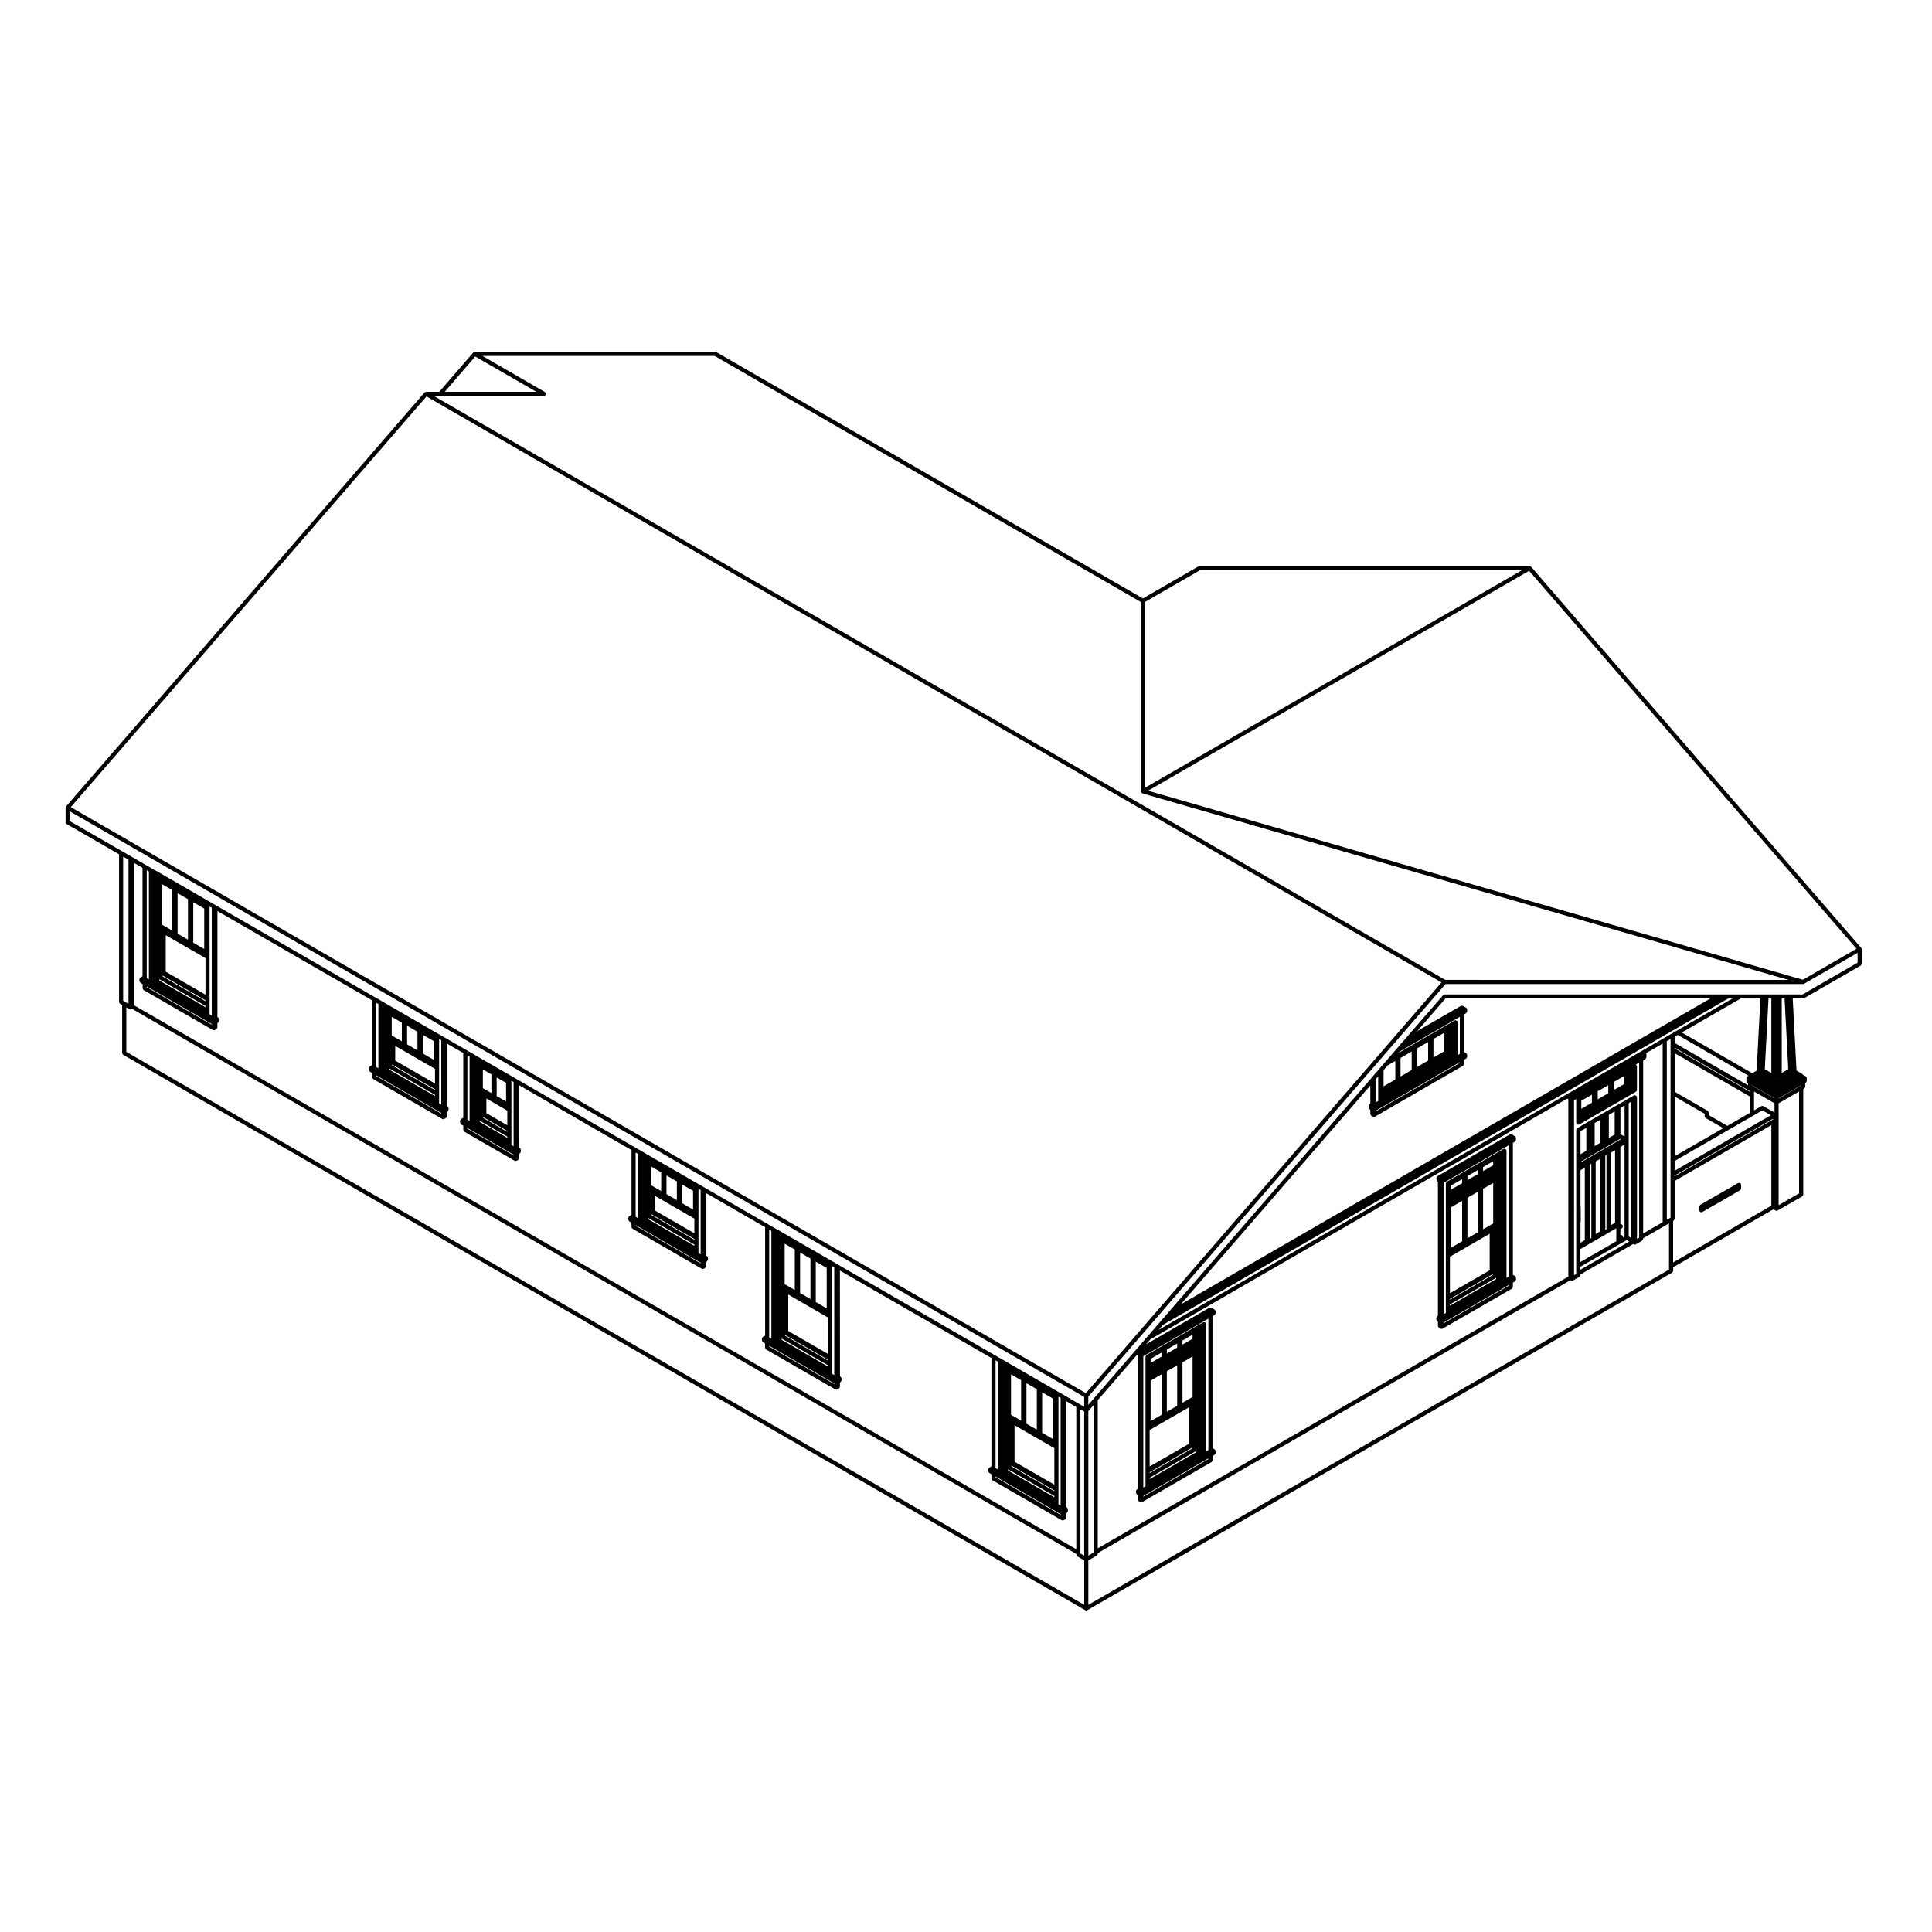 <?xml version="1.0" encoding="UTF-8"?>
<!-- Uploaded to: SVG Repo, www.svgrepo.com, Generator: SVG Repo Mixer Tools -->
<svg fill="#000000" width="800px" height="800px" version="1.1" viewBox="144 144 512 512" xmlns="http://www.w3.org/2000/svg">
 <g>
  <path d="m594.39 464.99c0.012 0.031 0.039 0.02 0.055 0.039 0.102 0.125 0.238 0.238 0.414 0.238 0.102 0 0.188-0.02 0.277-0.07l10.004-5.769c0.02-0.02 0.02-0.039 0.039-0.059 0.047-0.031 0.074-0.059 0.105-0.105 0.012-0.012 0.039-0.012 0.051-0.031 0.016-0.02 0-0.051 0.012-0.082 0.02-0.051 0.031-0.082 0.035-0.125 0.004-0.02 0.035-0.039 0.035-0.07v-0.961c0-0.051-0.047-0.09-0.059-0.137-0.012-0.039 0.012-0.09-0.02-0.137-0.012-0.02-0.039-0.02-0.059-0.039-0.039-0.059-0.102-0.09-0.156-0.125-0.066-0.039-0.109-0.07-0.188-0.082-0.023 0-0.039-0.031-0.07-0.031-0.051 0-0.09 0.051-0.133 0.059-0.039 0.012-0.098 0-0.133 0.02l-0.836 0.484-9.168 5.273c-0.023 0.012-0.023 0.039-0.051 0.07-0.059 0.039-0.086 0.09-0.117 0.156-0.039 0.059-0.07 0.105-0.082 0.176 0 0.02-0.031 0.039-0.031 0.07v0.973c0 0.051 0.039 0.082 0.055 0.125 0.02 0.051-0.008 0.105 0.02 0.141z"/>
  <path d="m637.31 395.31c-0.012-0.016-0.031-0.016-0.039-0.031-0.012-0.02-0.004-0.035-0.02-0.055l-87.488-101.02c0-0.012-0.012 0-0.02-0.012-0.035-0.047-0.09-0.047-0.137-0.07-0.059-0.035-0.105-0.074-0.168-0.082-0.023-0.012-0.039-0.023-0.07-0.023-0.004 0-0.012-0.004-0.02-0.004h-87.469c-0.055 0-0.09 0.039-0.133 0.055-0.039 0.016-0.102-0.012-0.141 0.02l-14.73 8.496-113.05-65.273c-0.047-0.02-0.09-0.004-0.137-0.02-0.051-0.012-0.086-0.055-0.137-0.055h-63.73c-0.004 0-0.012 0.012-0.02 0.012-0.02 0-0.039 0.012-0.066 0.016-0.059 0.012-0.105 0.047-0.16 0.082-0.051 0.031-0.105 0.039-0.145 0.074-0.004 0.012-0.012 0.012-0.016 0.012l-8.992 10.402-3.508-0.004c-0.004 0-0.012 0.004-0.02 0.004-0.023 0.012-0.039 0.02-0.066 0.023-0.059 0.016-0.105 0.047-0.16 0.074-0.051 0.031-0.105 0.035-0.145 0.074-0.004 0.012-0.012 0.004-0.02 0.016l-94.992 109.68c-0.012 0.016-0.004 0.039-0.016 0.055-0.012 0.012-0.031 0.016-0.039 0.031-0.023 0.047-0.004 0.098-0.02 0.137s-0.055 0.086-0.055 0.133v3.848c0 0.023 0.023 0.047 0.023 0.07 0.012 0.07 0.039 0.121 0.082 0.188 0.035 0.059 0.066 0.109 0.121 0.156 0.02 0.02 0.02 0.047 0.047 0.059l13.895 8.016v39.137c0 0.031 0.02 0.051 0.023 0.07 0.012 0.082 0.039 0.125 0.074 0.188 0.035 0.07 0.066 0.117 0.121 0.168 0.02 0.012 0.02 0.039 0.047 0.051l0.559 0.324v12.73c0 0.02 0.023 0.039 0.023 0.07 0.012 0.07 0.039 0.117 0.074 0.188 0.035 0.059 0.066 0.105 0.125 0.156 0.02 0.012 0.02 0.039 0.047 0.051l254.96 147.19c0.09 0.059 0.176 0.082 0.277 0.082 0.09 0 0.18-0.02 0.266-0.082l154.98-89.457c0.023-0.012 0.023-0.039 0.047-0.059 0.055-0.039 0.086-0.102 0.117-0.156 0.039-0.059 0.07-0.105 0.082-0.188 0.004-0.031 0.031-0.039 0.031-0.07v-0.953l26.574-15.359 0.57 0.324c0.082 0.051 0.176 0.07 0.266 0.07 0.098 0 0.188-0.02 0.277-0.07l6.516-3.738c0.02-0.012 0.02-0.039 0.047-0.059 0.055-0.039 0.086-0.102 0.121-0.156 0.035-0.059 0.066-0.117 0.082-0.188 0-0.031 0.023-0.039 0.023-0.07v-27.957l0.262-0.156c0.02-0.012 0.02-0.031 0.031-0.039 0.059-0.059 0.09-0.105 0.125-0.168 0.031-0.07 0.066-0.117 0.07-0.188 0.004-0.031 0.031-0.039 0.031-0.07v-0.992l0.141-0.082c0.023-0.02 0.023-0.051 0.047-0.059 0.055-0.051 0.082-0.105 0.117-0.168 0.035-0.059 0.07-0.117 0.082-0.188 0-0.02 0.023-0.031 0.023-0.059l-0.004-0.734c0-0.031-0.023-0.039-0.023-0.07-0.012-0.051-0.02-0.082-0.039-0.125-0.012-0.031 0-0.059-0.012-0.082-0.016-0.02-0.039-0.02-0.059-0.039-0.031-0.039-0.059-0.07-0.098-0.102-0.02-0.02-0.023-0.051-0.047-0.059l-0.719-0.414c-0.012-0.02 0-0.031-0.012-0.051-0.012-0.031-0.039-0.031-0.059-0.051-0.031-0.039-0.055-0.07-0.098-0.102-0.023-0.012-0.023-0.039-0.047-0.059l-1.5-0.855-1.004-19.109h2.75c0.09 0 0.18-0.02 0.266-0.07l15-8.652c0.023-0.016 0.023-0.047 0.047-0.059 0.055-0.047 0.086-0.102 0.121-0.16 0.039-0.059 0.07-0.105 0.082-0.18 0-0.031 0.031-0.047 0.031-0.07v-3.848c0-0.051-0.039-0.086-0.059-0.133-0.012-0.035 0.012-0.074-0.016-0.125zm-1.309 0.125-14.223 8.211-173.52-50.098 100.97-58.281zm-188.58-91.906 14.59-8.414h85.305l-99.895 57.664zm-177.48-65.047 16.199 9.352h-24.277zm-9.273 10.445h27.496c0.188 0 0.316-0.105 0.418-0.246 0.012-0.016 0.039-0.004 0.055-0.031 0.02-0.047 0.004-0.098 0.016-0.137 0.012-0.051 0.055-0.082 0.055-0.133 0-0.023-0.023-0.047-0.023-0.07-0.012-0.074-0.039-0.121-0.082-0.18-0.035-0.07-0.066-0.117-0.121-0.16-0.02-0.012-0.02-0.047-0.047-0.055l-16.586-9.582h61.555l112.93 65.199v50.184c0 0.055 0.039 0.09 0.055 0.133 0.016 0.039-0.004 0.102 0.02 0.133v0.012c0.004 0.012 0.016 0.004 0.02 0.012 0.004 0.02 0.023 0.02 0.035 0.031 0.047 0.059 0.102 0.098 0.156 0.125 0.039 0.023 0.059 0.074 0.105 0.086l171.27 49.445-90.98-0.012-268.06-154.75zm-84.031 160.28v-38.188l1.414 0.812v38.195l-0.852-0.492zm254.7 160.09-253.86-146.55v-11.801l0.848 0.492c0.086 0.051 0.18 0.082 0.273 0.082 0.098 0 0.188-0.031 0.273-0.082l0.137-0.082 250.24 144.46v0.188c0 0.031 0.023 0.051 0.023 0.07 0.012 0.082 0.047 0.117 0.082 0.176 0.039 0.07 0.07 0.125 0.125 0.168 0.02 0.012 0.02 0.051 0.047 0.059l1.812 1.031-0.004 11.793zm-250.34-165.24c0.012 0.082 0.039 0.125 0.082 0.188 0.035 0.066 0.066 0.117 0.121 0.16 0.02 0.016 0.02 0.047 0.039 0.059l0.559 0.316v1.125c0 0.031 0.023 0.051 0.023 0.07 0.012 0.07 0.039 0.125 0.074 0.188 0.039 0.059 0.066 0.117 0.125 0.156 0.02 0.02 0.02 0.051 0.047 0.059l18.332 10.578c0.086 0.051 0.18 0.07 0.273 0.07 0.09 0 0.188-0.02 0.273-0.07l0.406-0.227c0.023-0.02 0.023-0.051 0.047-0.059 0.055-0.051 0.086-0.102 0.121-0.168 0.035-0.059 0.066-0.105 0.074-0.188 0.004-0.02 0.031-0.039 0.031-0.07v-1.133l0.141-0.07c0.02-0.02 0.023-0.051 0.047-0.059 0.059-0.051 0.09-0.102 0.125-0.168 0.035-0.059 0.066-0.105 0.074-0.188 0.004-0.02 0.031-0.039 0.031-0.07v-0.473c0-0.031-0.02-0.051-0.031-0.082-0.004-0.039-0.016-0.082-0.035-0.125-0.004-0.02 0.004-0.051-0.004-0.07-0.016-0.02-0.039-0.02-0.059-0.039-0.031-0.039-0.059-0.07-0.102-0.105-0.02-0.012-0.023-0.039-0.047-0.059l-0.141-0.07v-28.094l40.996 23.664v17.16l-0.57 0.332c-0.02 0.012-0.02 0.039-0.047 0.059-0.039 0.02-0.066 0.051-0.098 0.102-0.016 0.012-0.047 0.012-0.059 0.039-0.012 0.031 0 0.051-0.004 0.07-0.02 0.051-0.031 0.082-0.035 0.137 0 0.02-0.023 0.039-0.023 0.059v0.484c0 0.031 0.023 0.051 0.031 0.082 0.012 0.059 0.039 0.105 0.074 0.176 0.035 0.059 0.066 0.105 0.121 0.156 0.02 0.02 0.02 0.051 0.047 0.059l0.562 0.324v1.125c0 0.031 0.023 0.039 0.023 0.07 0.004 0.07 0.039 0.117 0.074 0.188 0.035 0.059 0.066 0.117 0.121 0.156 0.02 0.02 0.02 0.051 0.047 0.059l18.312 10.59c0.086 0.051 0.18 0.082 0.273 0.082 0.09 0 0.188-0.031 0.273-0.082l0.434-0.227c0.023-0.02 0.023-0.051 0.047-0.07 0.059-0.039 0.086-0.09 0.121-0.156 0.035-0.059 0.066-0.105 0.074-0.188 0.004-0.02 0.031-0.039 0.031-0.07v-1.125l0.152-0.09c0.02-0.012 0.02-0.039 0.039-0.059 0.059-0.039 0.09-0.09 0.125-0.156 0.035-0.07 0.066-0.105 0.074-0.188 0.004-0.02 0.031-0.039 0.031-0.07v-0.473c0-0.031-0.023-0.051-0.031-0.082-0.004-0.039-0.016-0.082-0.035-0.125-0.004-0.02 0.004-0.051-0.004-0.059-0.012-0.031-0.047-0.031-0.059-0.051-0.031-0.039-0.059-0.07-0.102-0.105-0.02-0.012-0.023-0.039-0.051-0.059l-0.145-0.066v-16.551l4.332 2.488v17.18l-0.562 0.324c-0.02 0.02-0.023 0.039-0.047 0.059-0.039 0.031-0.07 0.059-0.102 0.102-0.016 0.02-0.047 0.02-0.059 0.051-0.012 0.02 0 0.039-0.004 0.07-0.02 0.039-0.031 0.082-0.035 0.125 0 0.031-0.031 0.039-0.031 0.07v0.484c0 0.02 0.023 0.039 0.031 0.059 0.012 0.082 0.039 0.125 0.082 0.188 0.035 0.07 0.066 0.117 0.121 0.156 0.02 0.02 0.02 0.051 0.047 0.07l0.57 0.324v1.125c0 0.031 0.023 0.051 0.023 0.082 0.012 0.07 0.039 0.117 0.082 0.176 0.035 0.07 0.066 0.117 0.121 0.168 0.02 0.012 0.02 0.039 0.039 0.051l13.332 7.691c0.086 0.051 0.18 0.07 0.273 0.07 0.09 0 0.18-0.012 0.262-0.07l0.422-0.227c0.023-0.02 0.023-0.051 0.047-0.07 0.047-0.031 0.074-0.059 0.109-0.105 0.012-0.02 0.039-0.012 0.051-0.031 0.012-0.031 0-0.039 0.012-0.07 0.016-0.051 0.023-0.082 0.035-0.125 0-0.031 0.031-0.051 0.031-0.082v-1.125l0.133-0.082c0.023-0.02 0.023-0.051 0.047-0.07 0.055-0.039 0.086-0.09 0.121-0.156 0.035-0.059 0.066-0.105 0.074-0.188 0.004-0.02 0.031-0.039 0.031-0.059v-0.484c0-0.031-0.02-0.051-0.023-0.07-0.004-0.051-0.016-0.09-0.035-0.125-0.012-0.031 0-0.059-0.012-0.082-0.012-0.02-0.039-0.031-0.055-0.051-0.031-0.031-0.055-0.059-0.098-0.09-0.016-0.02-0.02-0.039-0.039-0.059l-0.141-0.09v-3.078s-0.004 0-0.004-0.012c0 0 0.004 0 0.004-0.012v-0.246c0-0.02-0.023-0.039-0.023-0.07 0-0.012 0.023-0.039 0.023-0.059v-13.059l29.734 17.16v17.16l-0.57 0.332c-0.02 0.012-0.023 0.051-0.047 0.059-0.039 0.031-0.066 0.059-0.098 0.09-0.016 0.031-0.047 0.031-0.055 0.051-0.016 0.031 0 0.051-0.012 0.082-0.02 0.039-0.031 0.082-0.035 0.125 0 0.02-0.023 0.039-0.023 0.07v0.473c0 0.031 0.023 0.051 0.031 0.082 0.004 0.07 0.039 0.117 0.074 0.188 0.035 0.059 0.066 0.105 0.121 0.156 0.02 0.012 0.02 0.039 0.047 0.051l0.562 0.324v1.125c0 0.031 0.023 0.039 0.031 0.07 0.004 0.07 0.039 0.125 0.074 0.188 0.039 0.059 0.066 0.117 0.125 0.156 0.02 0.02 0.02 0.051 0.047 0.059l18.32 10.59c0.086 0.051 0.176 0.082 0.273 0.082s0.188-0.031 0.273-0.07l0.422-0.246c0.023-0.012 0.023-0.051 0.047-0.07 0.055-0.039 0.086-0.09 0.121-0.156 0.039-0.059 0.066-0.105 0.082-0.176 0-0.031 0.023-0.039 0.023-0.07v-1.133l0.152-0.082c0.02-0.02 0.023-0.051 0.047-0.07 0.055-0.039 0.086-0.102 0.121-0.156 0.035-0.059 0.07-0.117 0.082-0.188 0.004-0.02 0.023-0.039 0.023-0.07v-0.473c0-0.031-0.02-0.039-0.023-0.07-0.004-0.051-0.016-0.082-0.035-0.125-0.004-0.02 0-0.051-0.004-0.082-0.016-0.02-0.039-0.02-0.059-0.039-0.031-0.039-0.055-0.07-0.098-0.102-0.02-0.02-0.02-0.039-0.047-0.059l-0.152-0.09v-16.539l15.566 8.992v28.723l-0.551 0.312c-0.02 0.02-0.023 0.051-0.047 0.059-0.035 0.031-0.066 0.059-0.098 0.102-0.016 0.02-0.047 0.02-0.059 0.051-0.012 0.02 0 0.051-0.012 0.07-0.02 0.039-0.023 0.082-0.035 0.125-0.004 0.031-0.031 0.039-0.031 0.07v0.473c0 0.031 0.02 0.051 0.023 0.07 0.012 0.082 0.039 0.117 0.074 0.188 0.035 0.059 0.066 0.117 0.121 0.168 0.016 0.012 0.02 0.031 0.039 0.051l0.555 0.332v1.133c0 0.02 0.023 0.039 0.023 0.07 0.012 0.07 0.039 0.117 0.082 0.188 0.035 0.059 0.066 0.105 0.121 0.156 0.02 0.012 0.02 0.039 0.047 0.051l18.34 10.59c0.086 0.051 0.18 0.07 0.273 0.07 0.098 0 0.188-0.02 0.273-0.07l0.414-0.238c0.023-0.012 0.023-0.039 0.047-0.059 0.039-0.031 0.07-0.059 0.102-0.105 0.016-0.02 0.039-0.012 0.051-0.02 0.016-0.031 0-0.059 0.012-0.082 0.02-0.051 0.031-0.09 0.039-0.137 0-0.031 0.023-0.051 0.023-0.07v-1.133l0.141-0.07c0.023-0.02 0.023-0.039 0.051-0.059 0.059-0.051 0.09-0.102 0.125-0.168 0.035-0.059 0.066-0.105 0.074-0.176 0-0.031 0.031-0.051 0.031-0.07v-0.492c0-0.02-0.023-0.031-0.023-0.059-0.004-0.059-0.016-0.09-0.035-0.137-0.012-0.02 0.004-0.051-0.012-0.082-0.016-0.02-0.039-0.02-0.055-0.039-0.031-0.039-0.055-0.07-0.09-0.09-0.02-0.02-0.02-0.051-0.039-0.07l-0.16-0.09-0.016-28.055 40.16 23.184v28.711l-0.559 0.324c-0.02 0.012-0.02 0.039-0.039 0.051-0.039 0.031-0.07 0.059-0.102 0.102-0.02 0.02-0.051 0.02-0.059 0.051-0.02 0.02 0 0.051-0.012 0.07-0.02 0.039-0.031 0.082-0.039 0.125 0 0.031-0.031 0.051-0.031 0.082v0.473c0 0.031 0.031 0.039 0.031 0.059 0.012 0.082 0.039 0.125 0.082 0.188 0.035 0.07 0.066 0.117 0.121 0.168 0.016 0.012 0.02 0.039 0.047 0.051l0.559 0.332v1.133c0 0.031 0.02 0.039 0.02 0.07 0.016 0.07 0.051 0.117 0.082 0.188 0.039 0.059 0.07 0.105 0.125 0.156 0.02 0.02 0.02 0.039 0.039 0.059l18.332 10.578c0.09 0.051 0.18 0.082 0.277 0.082 0.09 0 0.176-0.031 0.266-0.07l0.418-0.238c0.023-0.02 0.023-0.051 0.047-0.07 0.059-0.039 0.098-0.09 0.125-0.156 0.039-0.059 0.07-0.105 0.082-0.176 0.004-0.031 0.031-0.051 0.031-0.07v-1.145l0.133-0.082c0.023-0.012 0.023-0.039 0.047-0.059 0.059-0.051 0.09-0.102 0.125-0.156 0.035-0.07 0.07-0.117 0.074-0.188 0.004-0.031 0.031-0.039 0.031-0.07v-0.492c0-0.02-0.023-0.031-0.023-0.059-0.012-0.051-0.02-0.09-0.039-0.137-0.012-0.02 0.004-0.051-0.012-0.082-0.016-0.02-0.047-0.02-0.059-0.039-0.031-0.039-0.055-0.07-0.09-0.09-0.02-0.02-0.02-0.051-0.047-0.059l-0.141-0.09v-28.082l2.648 1.535v37.695l-249.71-144.16v-37.715l2.254 1.301v28.723l-0.559 0.32c-0.02 0.016-0.023 0.047-0.047 0.059-0.039 0.031-0.066 0.055-0.098 0.102-0.016 0.02-0.047 0.02-0.059 0.047-0.012 0.02 0 0.047-0.004 0.07-0.02 0.047-0.031 0.086-0.035 0.133-0.004 0.023-0.023 0.039-0.023 0.066v0.492c-0.008 0.016 0.016 0.031 0.023 0.055zm19.133 11.312v0.188l-17.242-9.949v-0.188zm-17.246-12.18v-28.562l0.574 0.332v28.562zm15.574-5.277v9.68l-10.531-6.09v-9.668zm-7.391-6.477v-10.723l2.746 1.578v10.723zm4.152 2.391v-10.727l2.902 1.688v10.715zm3.238 15.266v0.238l-11.375-6.574v-0.242zm-8.793-18.465-2.691-1.551v-10.734l2.691 1.551zm8.793 19.941v0.344l-12.246-7.078s0.012-0.012 0.012-0.023v-0.324s0.004 0 0.012 0.004c0.016 0.016 0.02 0.039 0.039 0.051zm1.082-2.031v-0.012-24.273l0.586 0.332v28.555l-0.586-0.332v-0.914s-0.004-0.012-0.004-0.02c0-0.012 0.004-0.02 0.004-0.031v-3.066c0-0.012-0.012-0.02-0.016-0.031 0-0.02 0.016-0.031 0.016-0.039zm61.395 30.402v0.176l-17.227-9.961v-0.176zm-17.223-12.172v-17.023l0.566 0.328v17.023zm15.566 0.484v3.894l-10.539-6.09v-3.879zm-7.387-6.484v-4.938l2.746 1.582v4.938zm4.141 2.394v-4.938l2.906 1.672v4.957zm3.246 9.492v0.227l-11.371-6.555v-0.227zm-8.785-12.691-2.68-1.559v-0.336l-0.004-0.035v-4.566l2.68 1.547zm8.785 14.168v0.344l-12.246-7.074c0-0.012 0.012-0.012 0.012-0.031v-0.324c0.004 0 0.004 0 0.012 0.012 0.016 0.012 0.02 0.039 0.039 0.051zm1.086-2.027 0.004-0.012 0.004-5.141v-7.586l0.57 0.324v17.035l-0.57-0.324v-0.938c0-0.012-0.004-0.012-0.004-0.012 0-0.02 0.004-0.02 0.004-0.031v-3.078c0-0.012-0.012-0.02-0.016-0.031 0-0.02 0.016-0.031 0.016-0.039zm19.746 17.891v0.188l-12.242-7.055v-0.188zm-12.242-9.281v-17.027l0.574 0.332v17.023zm10.574-2.391v3.883l-5.543-3.199v-3.894zm-2.82-3.844v-4.938l2.488 1.426v4.934zm2.82 9.25v0.227l-6.375-3.672v-0.238zm-4.211-10.047-2.266-1.309v-4.969l2.266 1.32zm4.211 11.531v0.332l-7.238-4.191v-0.344h0.004c0.02 0.02 0.02 0.039 0.039 0.059zm1.082-2.051c0-0.012 0.004-0.012 0.004-0.012v-12.738l0.578 0.332v14.066l0.004 0.023v2.949l-0.578-0.344v-0.922s-0.004 0-0.012-0.012c0-0.012 0.012-0.012 0.012-0.02v-3.078c0-0.012-0.016-0.02-0.016-0.039 0-0.012 0.016-0.02 0.016-0.031v-0.164c0-0.012-0.008-0.012-0.008-0.012zm50.152 35.473v0.176l-17.227-9.969v-0.176zm-17.227-12.18v-17.023l0.57 0.324v17.035zm15.566 0.492v3.883l-10.543-6.082v-3.883zm-7.387-6.484v-4.945l2.746 1.582v4.938zm4.137 2.394v-4.957l2.906 1.684v4.957zm3.25 9.48v0.227l-11.371-6.566v-0.215zm-8.789-12.691-2.676-1.547v-4.969l2.676 1.547zm8.789 14.18v0.332l-12.254-7.074c0-0.012 0.012-0.02 0.012-0.02v-0.332c0 0.012 0.004 0.012 0.012 0.012 0.016 0.012 0.016 0.039 0.035 0.059zm1.086-2.047s0.004 0 0.004-0.012v-12.711l0.57 0.324v17.023l-0.57-0.324v-0.945c0-0.012-0.004-0.012-0.004-0.012s0.004-0.012 0.004-0.02v-3.078c0-0.012-0.016-0.02-0.016-0.031 0-0.02 0.016-0.02 0.016-0.039v-0.156c0-0.008-0.004-0.008-0.004-0.02zm35.992 38.84v0.176l-17.246-9.949v-0.188zm-17.246-12.184v-28.559l0.578 0.332v28.555zm15.578-5.273v9.652l-10.531-6.082v-9.664zm-7.387-6.496v-10.715l2.742 1.582v10.727zm4.152 2.402v-10.715l2.898 1.664v10.727zm3.234 15.273v0.215l-11.371-6.566v-0.215zm-8.793-18.48-2.684-1.535v-10.738l2.684 1.547zm8.793 19.957v0.344l-12.238-7.082v-0.348h0.016c0.016 0.02 0.016 0.039 0.035 0.051zm1.082-2.047 0.004-0.012v-24.262l0.578 0.332v28.574l-0.578-0.344v-0.949s-0.004 0-0.004-0.012c0 0 0.004 0 0.004-0.012v-3.07c0-0.02-0.016-0.031-0.016-0.039 0-0.02 0.016-0.031 0.016-0.039v-0.156s-0.004 0-0.004-0.012zm60.574 41.473v0.195l-17.25-9.961v-0.188zm-17.246-12.172v-28.566l0.59 0.332v28.574zm15.582-5.273v9.652l-10.551-6.082v-9.664zm-7.394-6.496v-10.727l2.754 1.582v10.734zm4.16 2.402v-10.715l2.891 1.664v10.727zm3.234 15.273v0.215l-11.375-6.574v-0.219zm-8.809-18.492-2.676-1.547v-10.723l2.676 1.547zm8.809 19.957v0.352l-12.254-7.082v-0.363c0.012 0.012 0.02 0.012 0.031 0.012 0.012 0.02 0.012 0.039 0.031 0.039zm1.078-2.035c0.004-0.012 0.012-0.012 0.012-0.02v-24.262l0.574 0.324v28.586l-0.574-0.332v-0.941c0-0.012-0.004-0.012-0.004-0.012s0.004-0.012 0.004-0.02v-3.066c0-0.02-0.016-0.031-0.02-0.039 0.004-0.012 0.02-0.02 0.02-0.039v-0.156c0-0.004-0.008-0.012-0.012-0.023zm6.836 17.852-1.004-0.57v-38.188l1.004 0.578zm0-39.441-1.281-0.734-3.719-2.144-0.422-0.266h-0.012s0-0.012-0.012-0.012l-1.664-0.945-14.156-8.18v-0.012l-0.188-0.102h-0.012l-0.238-0.137-0.395-0.227-0.004-0.012-1.672-0.953h-0.004l-41.23-23.816-0.406-0.246h-0.004v-0.012l-1.668-0.953h-0.004l-14.152-8.176h-0.004l-0.188-0.105-0.258-0.145-0.398-0.215-1.656-0.961-16.656-9.621v-0.012l-0.422-0.238-1.656-0.945-14.152-8.176-0.156-0.105c-0.004-0.012-0.016 0-0.023-0.012-0.004 0-0.004 0-0.016-0.012l-0.242-0.137-0.406-0.238-1.652-0.953-30.855-17.793-0.422-0.246-1.664-0.973h-0.004l-9.145-5.266-0.16-0.117h-0.016c-0.004 0-0.004-0.012-0.012-0.012l-0.242-0.145h-0.012v-0.012l-0.414-0.227-1.648-0.953-5.422-3.117-0.422-0.258h-0.004l-1.652-0.945-14.156-8.176-0.176-0.102h-0.012s0-0.012-0.004-0.012l-0.23-0.125v-0.012l-0.406-0.238-0.004-0.012-1.656-0.945-42.078-24.305h-0.004l-0.406-0.238-1.672-0.969-14.156-8.184h-0.012c-0.004-0.004-0.004-0.012-0.012-0.016l-0.211-0.078-0.238-0.121-0.398-0.242-1.664-0.969h-0.004l-3.34-1.926v-0.012l-0.406-0.23-2.5-1.441-13.895-8.016v-2.594l268.86 155.21zm0.43-3.609-269-155.3 94.27-108.84 268.99 155.29zm0.664 4.75 1.406-1.621v39.113l-1.406 0.797zm153.88-38.445v0.945l-153.88 88.836v-11.789l2.223-1.258c0.02-0.02 0.02-0.051 0.047-0.07 0.055-0.039 0.086-0.102 0.121-0.156 0.035-0.059 0.07-0.117 0.082-0.176 0-0.031 0.031-0.051 0.031-0.082v-0.176l125.25-72.32 0.137 0.09c0.09 0.051 0.18 0.082 0.281 0.082 0.098 0 0.18-0.031 0.273-0.082l1.672-0.961c0.02-0.012 0.02-0.039 0.039-0.059 0.059-0.039 0.09-0.102 0.125-0.156 0.035-0.059 0.07-0.105 0.074-0.188 0.004-0.031 0.031-0.039 0.031-0.07v-0.156l14.035-8.105 0.141 0.09c0.086 0.051 0.18 0.07 0.277 0.07s0.188-0.02 0.277-0.07l1.656-0.961c0.02-0.02 0.02-0.039 0.039-0.059 0.059-0.051 0.09-0.102 0.121-0.156 0.039-0.07 0.07-0.117 0.082-0.188 0.004-0.031 0.023-0.039 0.023-0.07v-0.168l5.984-3.445 0.863-0.492v11.301zm-141.2 60.199c0.012 0.07 0.039 0.125 0.082 0.188 0.039 0.059 0.07 0.117 0.125 0.156 0.02 0.02 0.02 0.051 0.051 0.07l0.137 0.07v1.133c0 0.031 0.02 0.039 0.031 0.07 0.012 0.07 0.039 0.125 0.082 0.188 0.031 0.059 0.059 0.117 0.117 0.156 0.02 0.02 0.02 0.051 0.051 0.059l0.402 0.238c0.09 0.039 0.176 0.07 0.277 0.07 0.09 0 0.188-0.031 0.273-0.07l18.332-10.578c0.023-0.012 0.023-0.039 0.047-0.051 0.055-0.051 0.09-0.102 0.117-0.156 0.039-0.07 0.07-0.117 0.082-0.188 0.004-0.031 0.031-0.051 0.031-0.07v-1.145l0.559-0.332c0.02-0.012 0.02-0.039 0.039-0.051 0.059-0.051 0.09-0.105 0.125-0.168 0.035-0.07 0.07-0.117 0.074-0.176 0.004-0.031 0.023-0.051 0.023-0.07l-0.004-0.488c0-0.02-0.02-0.039-0.023-0.059-0.004-0.059-0.016-0.09-0.035-0.137-0.012-0.02 0-0.051-0.012-0.07-0.016-0.031-0.047-0.031-0.059-0.039-0.031-0.051-0.059-0.082-0.102-0.102-0.02-0.02-0.02-0.051-0.039-0.059l-0.559-0.324v-34.969l0.559-0.324c0.02 0 0.02-0.039 0.039-0.051 0.059-0.039 0.09-0.102 0.125-0.156 0.031-0.059 0.066-0.117 0.074-0.188 0.004-0.031 0.023-0.051 0.023-0.07l0.004-0.484c0-0.02-0.02-0.031-0.023-0.059-0.004-0.059-0.016-0.09-0.035-0.137-0.012-0.02 0-0.051-0.012-0.07-0.016-0.031-0.047-0.031-0.059-0.051-0.031-0.039-0.055-0.07-0.098-0.09-0.02-0.02-0.02-0.051-0.047-0.07l-0.828-0.492c-0.02-0.012-0.051 0-0.074-0.012-0.066-0.031-0.125-0.031-0.203-0.031-0.07 0-0.125 0-0.195 0.031-0.023 0.012-0.055 0-0.082 0.012l-16.777 9.703 1.152-1.328 110.49-63.801c0.02 0.02 0.055 0.031 0.074 0.039 0.02 0.02 0.02 0.051 0.047 0.059l0.145 0.09v46.984l-124.71 72.016v-39.25l10.406-12.027c0.012 0 0.012 0.012 0.02 0.02l0.145 0.09v35.453l-0.156 0.09c-0.02 0.012-0.02 0.039-0.039 0.051-0.039 0.039-0.066 0.059-0.098 0.102-0.016 0.031-0.047 0.031-0.059 0.039-0.016 0.031 0 0.059-0.012 0.09-0.02 0.039-0.031 0.082-0.035 0.125-0.004 0.02-0.031 0.039-0.031 0.059v0.484c0.012 0.023 0.039 0.035 0.039 0.059zm18.5-44.941c-0.012-0.059 0.012-0.105-0.02-0.145-0.012-0.02-0.039-0.02-0.051-0.039-0.051-0.07-0.105-0.09-0.168-0.125-0.059-0.031-0.109-0.07-0.188-0.082-0.02 0-0.039-0.02-0.059-0.02-0.055 0-0.09 0.039-0.137 0.059-0.051 0.012-0.102-0.012-0.141 0.012l-0.418 0.258s0 0.012-0.004 0.012h-0.016c-0.012 0-0.012 0.012-0.02 0.012-0.012 0.012-0.02 0-0.031 0.012l-0.246 0.141-0.215 0.117c-0.02 0.02-0.023 0.051-0.047 0.059l-0.004 0.012h-0.02-0.051l-0.152 0.09-0.359 0.195c-0.004 0-0.004 0.012-0.004 0.012l-0.141 0.082h-0.012l-13.254 7.668c-0.02 0.012-0.02 0.039-0.039 0.059-0.059 0.039-0.09 0.102-0.125 0.156-0.035 0.059-0.066 0.117-0.082 0.188 0 0.031-0.023 0.039-0.023 0.07v34.324l-0.586 0.332v-34.82l17.246-9.949v34.816l-0.574 0.332v-33.695c0-0.059-0.043-0.098-0.062-0.141zm-11.781 13.438v10.734l-2.898 1.672v-10.727zm-2.887-3.012v-1.074l2.887-1.672v1.082zm10.18 11.75v9.672l-10.449 6.019v-9.664zm-3.148-11.109v10.715l-2.742 1.582v-10.715zm-2.742-3.121v-1.074l2.742-1.582v1.082zm6.84 11.152-0.012 0.012c0 0.012 0.012 0.02 0.012 0.031 0 0.012-0.012 0.012-0.012 0.02v0.238c0 0.012 0.012 0.02 0.012 0.02l-0.449 0.258c-0.016 0.012-0.016 0.039-0.035 0.051-0.012 0-0.031-0.012-0.039 0-0.012 0-0.012 0.02-0.02 0.031h-0.016c-0.016 0.012-0.016 0.02-0.023 0.031v0.012h-0.012c-0.031 0.012-0.059 0-0.086 0.012l-2.012 1.168v-10.715l2.676-1.547v10.344l0.012 0.012-0.012 0.012c0.004-0.012 0.016 0 0.016 0.012zm-0.012-15.082c-0.012 0.012-0.031 0-0.035 0.012-0.016 0-0.012 0.02-0.023 0.031 0 0-0.012-0.012-0.016 0-0.012 0-0.016 0.02-0.023 0.02-0.012 0.012-0.02 0-0.031 0.012l-2.562 1.477v-1.074l2.691-1.559-0.004 1.082zm-0.102 28.844v0.25l-11.285 6.492v-0.207zm0.816 1.023c0.02-0.012 0.02-0.031 0.039-0.039 0 0 0.012 0 0.012-0.012v0.352l-12.152 7.019v-0.344zm3.473 1.828v0.195l-17.246 9.941v-0.188zm97.527-88.84c0.016 0.051-0.004 0.102 0.02 0.137 0.012 0.02 0.039 0.02 0.051 0.031 0.105 0.137 0.242 0.246 0.422 0.246 0.098 0 0.188-0.031 0.277-0.07l15-8.66c0.023-0.02 0.031-0.051 0.051-0.07 0.031-0.02 0.059-0.031 0.086-0.07 0.004-0.012 0.023 0 0.035-0.012 0.02-0.031 0.012-0.07 0.023-0.105 0.023-0.051 0.047-0.102 0.055-0.156 0-0.031 0.031-0.039 0.031-0.07v-6.246c0-0.02-0.02-0.031-0.023-0.059-0.004-0.07-0.047-0.117-0.074-0.176-0.039-0.07-0.059-0.125-0.117-0.168-0.012-0.02-0.012-0.039-0.031-0.051-0.02-0.02-0.051 0-0.07-0.012l0.887-0.516v46.367l-0.57 0.332v-37.543c0-0.039-0.039-0.07-0.051-0.117-0.012-0.039 0.012-0.09-0.012-0.117-0.016-0.031-0.051-0.039-0.07-0.059-0.039-0.059-0.09-0.09-0.145-0.137-0.07-0.039-0.117-0.059-0.188-0.07-0.031-0.012-0.051-0.039-0.086-0.039-0.047 0-0.074 0.039-0.117 0.051h-0.035c-0.023 0.012-0.051 0-0.07 0l-0.031 0.02h-0.012c-0.02 0-0.02 0.02-0.031 0.031h-0.031l-0.105 0.059s0 0.012-0.004 0.012h-0.016l-0.168 0.105h-0.004l-0.082 0.051-1.758 1.004v0.012l-2.191 1.258c-0.012 0.012-0.012 0.02-0.016 0.031-0.012 0-0.023-0.012-0.031 0 0 0-0.004 0-0.012 0.012h-0.012l-3.047 1.773-0.609 0.344s0 0.012-0.004 0.012h-0.02c-0.004 0.012-0.004 0.02-0.016 0.031-0.02 0-0.031-0.012-0.051 0l-3.055 1.758-0.629 0.363-0.004 0.012c-0.004 0-0.004 0.012-0.016 0.02h-0.031l-3.074 1.785c-0.023 0.012-0.023 0.039-0.047 0.051-0.059 0.051-0.09 0.105-0.125 0.168-0.031 0.059-0.066 0.117-0.074 0.188-0.004 0.02-0.023 0.039-0.023 0.059v7.879c0 0.012 0.004 0.02 0.012 0.031-0.004 0-0.012 0.012-0.012 0.02v12.16c0 0.012 0.02 0.031 0.02 0.051s-0.02 0.039-0.02 0.059 0.02 0.039 0.02 0.059-0.02 0.039-0.02 0.059v0.258c0 0.031 0.016 0.039 0.02 0.051-0.004 0.031-0.02 0.039-0.02 0.059v10.52c0 0.02 0.012 0.031 0.012 0.039 0 0.012-0.012 0.02-0.012 0.02v6.91l-0.578 0.344v-46.367l0.59-0.344c0 0.012-0.012 0.02-0.012 0.031v6.25c0.004 0.035 0.039 0.066 0.051 0.117zm1.289-3.801v-2.125l2.812-1.621v2.137zm4.363-2.519v-2.137l2.793-1.602v2.125zm4.328-2.508v-2.125l2.734-1.566v2.125l-0.039 0.031zm1.406 13.125 0.246-0.125 0.156 0.09-10.559 6.102-0.156-0.09zm-10.305 3.945v-6.109l1.547-0.887v6.109zm3.754-2.164v-6.109l1.543-0.898v6.109zm3.758-2.164v-6.113l1.543-0.898v6.109zm3.664 26.098c-0.016-0.051 0.004-0.102-0.016-0.137-0.016-0.02-0.047-0.031-0.059-0.051-0.051-0.059-0.102-0.09-0.156-0.125-0.066-0.031-0.109-0.07-0.188-0.082-0.031 0-0.047-0.031-0.082-0.031s-0.059 0.031-0.098 0.039v-1.582c0.086-0.012 0.16-0.031 0.242-0.07l0.125-0.07c0.023-0.02 0.031-0.051 0.051-0.07 0.055-0.039 0.086-0.09 0.117-0.156 0.039-0.059 0.07-0.117 0.082-0.188 0-0.02 0.031-0.031 0.031-0.059v-0.145c0-0.059-0.039-0.09-0.055-0.137-0.016-0.039 0.004-0.09-0.016-0.125-0.016-0.02-0.047-0.031-0.059-0.051-0.051-0.059-0.102-0.09-0.156-0.125-0.066-0.039-0.109-0.07-0.188-0.082-0.031 0-0.047-0.031-0.082-0.031s-0.059 0.031-0.098 0.039v-17.859s0.016-0.02 0.016-0.031c0-0.012-0.016-0.012-0.016-0.031v-2.535l0.098-0.051 0.832-0.492c0.074-0.051 0.105-0.125 0.145-0.195l0.023-0.012v24.48l-0.473 0.277c0.004-0.012 0-0.012 0-0.02 0-0.012 0.02-0.02 0.02-0.031v-0.145c0.012-0.051-0.027-0.082-0.043-0.117zm-0.348-26.945c-0.02-0.02-0.051 0-0.07-0.012-0.059-0.031-0.105-0.031-0.172-0.031v-7.059l1.098-0.641v8.219zm-1.672 4.133v19.207l-1.133 0.648v-19.207zm-2.269 1.25v19.66l-0.312 0.176v-19.66zm-1.738 1.062v19.215l-1.125 0.648v-19.215zm-2.269 1.258v19.66l-0.312 0.188v-19.668zm-2.859 11.555c0-0.031 0.016-0.059 0.012-0.09 0-0.012-0.012-0.031 0-0.051 0-0.02-0.012-0.031 0-0.051 0-0.031 0.031-0.051 0.031-0.09v-0.102c0-0.012-0.012-0.02-0.012-0.031 0-0.031-0.02-0.051-0.02-0.09-0.012-0.031 0.004-0.039 0-0.07-0.004-0.012-0.02-0.02-0.031-0.031v-9.25l1.137-0.66v19.215l-1.137 0.66v-5.273c0.012-0.031 0.02-0.051 0.031-0.082 0-0.039 0.031-0.051 0.031-0.09v-3.848c0-0.008-0.031-0.039-0.043-0.066zm2.273 9.703 1.395-0.805h0.004l2.609-1.508h0.004l1.395-0.828h0.004l1.789-1.023v3.445l-9.543 5.5v-3.426zm8.012 0.078 0.004-0.012 1.926-1.094 0.672 0.383-12.941 7.465v-0.785zm2.469-2.059v-35.348l0.676-0.383v36.133zm4.652-48.539c0-0.02 0.02-0.051 0.012-0.082l4.336-2.5v47.332l-5.164 2.973v-45.883l0.57-0.324c0.023-0.012 0.031-0.039 0.051-0.059 0.055-0.039 0.09-0.09 0.117-0.156 0.039-0.059 0.07-0.105 0.082-0.176 0.004-0.031 0.031-0.051 0.031-0.07v-0.973c-0.004-0.035-0.027-0.051-0.035-0.082zm6.434-2.453v45.992l-0.141 0.09-0.852 0.492v-47.34l0.992-0.57zm0.27-2.746-2.074 1.199-5.828 3.367-19.156 11.07-0.422 0.227v0.012l-108.44 62.605 1.16-1.34 149.76-86.473h1.152l-14.793 8.539h-0.004zm-80.219 19.645c0.012 0.07 0.039 0.117 0.082 0.176 0.031 0.07 0.066 0.117 0.121 0.156 0.02 0.02 0.023 0.059 0.047 0.07l0.141 0.082v1.125c0 0.031 0.023 0.051 0.023 0.07 0.016 0.082 0.047 0.125 0.082 0.188 0.039 0.07 0.07 0.117 0.121 0.156 0.023 0.02 0.023 0.051 0.047 0.059l0.414 0.238c0.09 0.051 0.176 0.07 0.273 0.07s0.18-0.02 0.273-0.07l23.332-13.473c0.023-0.012 0.023-0.039 0.047-0.051 0.059-0.051 0.09-0.102 0.121-0.156 0.039-0.07 0.07-0.117 0.082-0.188 0-0.031 0.031-0.051 0.031-0.07v-1.133l0.555-0.312c0.023-0.02 0.023-0.051 0.047-0.059 0.055-0.051 0.09-0.102 0.117-0.168 0.039-0.059 0.07-0.105 0.082-0.188 0.004-0.02 0.031-0.039 0.031-0.059l-0.016-0.484c0-0.031-0.02-0.039-0.031-0.07 0-0.039-0.012-0.082-0.031-0.125-0.012-0.02 0-0.051-0.012-0.07-0.016-0.031-0.047-0.031-0.059-0.051-0.031-0.039-0.059-0.07-0.102-0.102-0.02-0.02-0.02-0.039-0.039-0.051l-0.559-0.332v-9.961l0.551-0.309c0.02-0.012 0.023-0.051 0.047-0.059 0.059-0.039 0.098-0.102 0.121-0.156 0.039-0.07 0.07-0.117 0.082-0.188 0.004-0.031 0.031-0.039 0.031-0.07v-0.504c0-0.02-0.023-0.039-0.031-0.07-0.004-0.039-0.012-0.082-0.031-0.117-0.012-0.031 0-0.059-0.012-0.082-0.016-0.02-0.047-0.02-0.059-0.051-0.031-0.039-0.059-0.059-0.102-0.102-0.02-0.012-0.02-0.039-0.047-0.051l-0.832-0.484c-0.02-0.012-0.047 0-0.07-0.012-0.07-0.02-0.125-0.02-0.203-0.02-0.074 0-0.133 0-0.203 0.02-0.02 0.012-0.051 0-0.07 0.012l-11.543 6.66 7.477-8.641h70.215l-140.41 81.109 50.262-58.02v4.801l-0.141 0.082c-0.02 0.02-0.023 0.039-0.047 0.059-0.047 0.031-0.074 0.059-0.105 0.102-0.016 0.02-0.039 0.031-0.059 0.051-0.012 0.02 0 0.051-0.004 0.07-0.02 0.039-0.031 0.082-0.035 0.125-0.012 0.031-0.031 0.051-0.031 0.082v0.484c0.004 0.02 0.02 0.039 0.027 0.059zm2.481-2.777c0 0.012-0.004 0.012-0.004 0.02v0.918l-0.578 0.344v-6.184l0.578-0.672v5.547c0 0.02 0.004 0.02 0.004 0.027zm21.648-9.344v0.188l-22.238 12.832v-0.176zm-20.227 6.414v-4.281l1.117-1.289 1.996-1.145v4.922l-2.863 1.641zm19.586-17.109c-0.012-0.051 0.012-0.102-0.02-0.137-0.012-0.02-0.039-0.02-0.059-0.051-0.039-0.051-0.102-0.082-0.168-0.117-0.059-0.031-0.105-0.07-0.176-0.082-0.02 0-0.039-0.02-0.07-0.02-0.051 0-0.09 0.039-0.133 0.059-0.047 0.012-0.102-0.012-0.141 0.02l-0.406 0.238-0.238 0.125-0.004 0.012h-0.016l-0.223 0.137c-0.02 0.012-0.02 0.031-0.039 0.051-0.012 0-0.023-0.012-0.039 0l-0.176 0.09c0 0.012 0 0.012-0.012 0.012 0 0.012-0.004 0-0.012 0.012l-0.336 0.195h-0.008c-0.004 0.012-0.004 0.02-0.016 0.031-0.016 0-0.016 0.012-0.031 0.02-0.02 0.012-0.051 0-0.07 0.012-0.004 0.012-0.004 0.012-0.012 0.02h-0.016-0.004l-13.195 7.629 0.316-0.363 15.934-9.211v9.809l-0.578 0.332v-8.68c0.008-0.066-0.039-0.098-0.055-0.141zm-3.481 3.668v1.922h-0.012l0.012 0.012v2.223h-0.039l-2.852 1.652v-4.922l2.891-1.652v0.754h-0.012c0 0.012 0.012 0.012 0.012 0.012zm-4.293 1.691v4.922l-2.957 1.715v-4.934zm-4.363 2.519v4.922l-2.957 1.703v-4.914zm78.707 16.125c-0.012-0.07-0.039-0.125-0.074-0.188-0.035-0.059-0.066-0.117-0.121-0.156-0.02-0.02-0.02-0.051-0.047-0.059l-8.777-5.059v-10.23l19.949 11.504v4.309l-5.981 3.457-4.926-2.84v-0.66c0.004-0.035-0.02-0.047-0.023-0.078zm-1.059 0.383v0.648c0 0.031 0.023 0.051 0.023 0.07 0.012 0.082 0.047 0.125 0.082 0.188 0.039 0.07 0.07 0.117 0.125 0.156 0.02 0.02 0.02 0.051 0.039 0.059l4.656 2.684-12.887 7.441v-15.844zm6.281 4.285 6.523-3.758h0.004l2.484-1.445 2.242 1.301-25.504 14.723v-2.602zm5.707-10.117-19.949-11.504v-0.188l19.949 11.512zm-0.898-2.82c0.012 0.07 0.039 0.125 0.082 0.188 0.035 0.059 0.059 0.117 0.117 0.168 0.02 0.012 0.02 0.039 0.039 0.059l0.145 0.082v0.598l-19.426-11.219v-1.652l0.812-0.473 18.762 10.82-0.281 0.168c-0.02 0.012-0.023 0.039-0.047 0.059-0.047 0.031-0.066 0.051-0.098 0.102-0.02 0.02-0.051 0.02-0.059 0.039-0.02 0.02 0 0.051-0.012 0.07-0.02 0.051-0.031 0.09-0.039 0.137 0 0.031-0.031 0.039-0.031 0.07v0.73c0.004 0.023 0.035 0.031 0.035 0.055zm-17.156-12.895 15.613-9.004h5.215l-0.996 19.121-1.164 0.672zm23.73 45.902-26.031 15.043v-11.008l0.141-0.09c0.023-0.012 0.023-0.039 0.047-0.051 0.055-0.051 0.082-0.102 0.117-0.168 0.035-0.066 0.07-0.105 0.082-0.188 0-0.02 0.023-0.039 0.023-0.07v-10.027l25.625-14.793zm0.418-22.848-0.156 0.102-25.887 14.949v-0.195l26.043-15.035zm0.422-1.84-2.938-1.691c-0.023-0.012-0.051 0-0.074-0.012-0.066-0.031-0.125-0.031-0.195-0.031-0.074 0-0.133 0-0.195 0.031-0.031 0.012-0.055 0-0.082 0.012l-1.941 1.133v-5.019l5.422 3.129v2.449zm0-3.695-5.688-3.273-0.262-0.156v-0.059l5.949 3.414zm-2.574-7.797 0.984-18.727h0.75v19.738zm2.574 2.707-0.105-0.07c0.035-0.02 0.07-0.02 0.105-0.039zm6.516 30.207-5.426 3.117v-26.988l5.426-3.129zm0.512-28.613v0.059l-0.258 0.156-5.684 3.273v-0.082zm-5.938-1.594v-0.105c0.035 0.02 0.07 0.031 0.105 0.039zm0.828-1.703v-19.73h0.75l0.984 18.727zm20.105-29.234-14.59 8.422h-94.84c-0.012 0-0.012 0.012-0.02 0.012-0.07 0-0.109 0.039-0.176 0.07-0.07 0.031-0.145 0.039-0.195 0.102 0 0.012-0.012 0-0.02 0.012l-9.766 11.266-1.664 1.918-0.828 0.973h-0.004l-2.492 2.871-0.516 0.598c-0.016 0.012-0.02 0.031-0.035 0.051-0.004 0-0.012 0-0.016 0.012l-0.02 0.02v0.012l-0.082 0.082s-0.004 0.012-0.012 0.012h-0.012l-1.316 1.527h-0.004l-0.035 0.051h-0.004l-0.012 0.02h-0.012l-0.266 0.309 0.012-0.008c0 0.012-0.004 0-0.004 0.012l-1.668 1.93h-0.004v0.012l-0.414 0.492-53.324 61.543-1.656 1.918h-0.004l-0.832 0.961h-0.004l-3.324 3.848-14.168 16.355-1.543 1.785v-2.195l94.68-109.33h94.742c0.09 0 0.18-0.02 0.266-0.074l14.176-8.184z"/>
  <path d="m524.77 493.96c0.035 0.059 0.066 0.117 0.121 0.156 0.02 0.02 0.02 0.051 0.051 0.059l0.125 0.082v1.133c0 0.031 0.031 0.039 0.031 0.07 0.012 0.051 0.02 0.09 0.035 0.125 0.016 0.031-0.004 0.051 0.016 0.082 0.012 0.012 0.039 0.012 0.051 0.031 0.035 0.051 0.059 0.082 0.105 0.105 0.023 0.02 0.023 0.051 0.047 0.059l0.414 0.238c0.086 0.051 0.176 0.07 0.266 0.07 0.102 0 0.188-0.02 0.277-0.07l18.344-10.57c0.02-0.02 0.02-0.039 0.039-0.059 0.059-0.051 0.09-0.102 0.125-0.156 0.039-0.07 0.066-0.117 0.082-0.188 0-0.031 0.031-0.039 0.031-0.07v-1.145l0.551-0.312c0.023-0.02 0.023-0.051 0.051-0.059 0.055-0.051 0.086-0.102 0.117-0.168 0.039-0.059 0.07-0.102 0.082-0.176 0-0.031 0.031-0.039 0.031-0.07v-0.492c0-0.031-0.031-0.051-0.031-0.07-0.004-0.051-0.02-0.09-0.039-0.137-0.004-0.02 0.012-0.039-0.004-0.07-0.016-0.02-0.047-0.02-0.059-0.051-0.031-0.031-0.055-0.059-0.098-0.102-0.023 0-0.023-0.039-0.051-0.051l-0.551-0.324v-34.961l0.555-0.332c0.023-0.012 0.023-0.031 0.047-0.051 0.059-0.051 0.09-0.102 0.117-0.156 0.039-0.07 0.07-0.117 0.082-0.188 0-0.031 0.031-0.039 0.031-0.07v-0.484c0-0.02-0.031-0.039-0.031-0.059-0.004-0.059-0.02-0.09-0.039-0.137-0.004-0.031 0.012-0.051-0.004-0.07-0.016-0.031-0.047-0.031-0.059-0.051-0.031-0.039-0.055-0.07-0.098-0.09-0.023-0.02-0.023-0.051-0.051-0.059l-0.828-0.484c-0.02-0.012-0.051 0-0.074-0.012-0.066-0.031-0.121-0.031-0.203-0.031-0.07 0-0.125 0-0.195 0.031-0.023 0.012-0.051 0-0.07 0.012l-19.172 11.059c-0.02 0.012-0.02 0.039-0.039 0.051-0.039 0.039-0.07 0.059-0.102 0.102-0.016 0.02-0.039 0.02-0.055 0.051-0.016 0.012 0 0.039-0.016 0.07-0.02 0.051-0.031 0.09-0.035 0.125-0.004 0.031-0.031 0.051-0.031 0.07v0.492c0 0.031 0.023 0.039 0.035 0.07 0.012 0.07 0.039 0.125 0.074 0.188 0.035 0.059 0.066 0.117 0.121 0.156 0.02 0.02 0.02 0.051 0.051 0.07l0.125 0.07v35.453l-0.125 0.082c-0.031 0.02-0.031 0.051-0.051 0.059-0.039 0.031-0.07 0.059-0.102 0.105-0.016 0.012-0.047 0.012-0.059 0.039-0.012 0.02 0 0.051-0.012 0.07-0.02 0.051-0.023 0.082-0.031 0.125-0.012 0.031-0.035 0.039-0.035 0.07l-0.008 0.488c0 0.02 0.023 0.039 0.035 0.07 0.027 0.066 0.055 0.125 0.09 0.184zm1.801-31.523v-4.969l17.254-9.961v34.816l-0.586 0.332v-33.695c0-0.051-0.047-0.09-0.059-0.137-0.016-0.047 0.004-0.102-0.023-0.156-0.012-0.02-0.039-0.02-0.051-0.031-0.051-0.059-0.105-0.082-0.168-0.117-0.066-0.039-0.109-0.07-0.188-0.07-0.02-0.012-0.031-0.031-0.059-0.031-0.059 0-0.09 0.051-0.145 0.059-0.047 0.012-0.102-0.012-0.141 0.031l-0.395 0.246-0.223 0.117-0.203 0.117h-0.004l-0.125 0.059c-0.012 0.012-0.016 0.031-0.023 0.031-0.012 0.012-0.023 0-0.031 0.012l-0.121 0.082-0.348 0.195c-0.004 0-0.004 0-0.004 0.012h-0.012l-0.137 0.082h-0.012l-13.336 7.703c-0.023 0.012-0.023 0.051-0.047 0.059-0.059 0.039-0.09 0.102-0.121 0.156-0.035 0.07-0.066 0.117-0.074 0.188-0.004 0.031-0.031 0.039-0.031 0.07v34.316l-0.586 0.332 0.004-29.848zm4.91-0.199v10.715l-2.898 1.684v-10.715zm-2.891-3.012v-1.074l2.898-1.672v1.074zm10.188 11.738v9.672l-10.531 6.082v-9.672zm-3.141-11.129v10.727l-2.754 1.594v-10.734zm-2.746-3.109v-1.062l2.734-1.582v1.074zm6.832 11.109c-0.004 0.02 0.004 0.031 0.004 0.031 0 0.012-0.012 0.02-0.012 0.02 0 0.02 0.012 0.031 0.012 0.039 0 0.012-0.012 0.02-0.012 0.031v0.258l-0.441 0.258c-0.004 0.012-0.004 0.012-0.012 0.02h-0.031c-0.02 0-0.02 0.031-0.031 0.031-0.02 0.012-0.035 0-0.051 0.012-0.02 0.012-0.02 0.039-0.039 0.051-0.004 0-0.016 0-0.02 0.012-0.02 0.012-0.039-0.012-0.055 0.012l-2 1.16v-10.727l2.676-1.547v10.344c0.008-0.012 0.012-0.012 0.012-0.004zm-0.016-15.027h-0.012c-0.012 0.012-0.02 0-0.031 0.012 0 0-0.004 0.012-0.012 0.02l-0.121 0.059c-0.012 0-0.016 0.02-0.023 0.031-0.016 0.012-0.023 0-0.039 0.012l-0.141 0.09-0.641 0.363h-0.004l-1.648 0.961v-1.082l2.676-1.535zm-0.094 28.852v0.227l-11.367 6.555v-0.215zm0.816 1.012c0.02-0.02 0.02-0.039 0.039-0.051 0.012-0.012 0.02-0.012 0.02-0.012v0.359l-12.242 7.062v-0.344zm-13.859 11.832 17.254-9.961v0.195l-17.254 9.949z"/>
 </g>
</svg>
